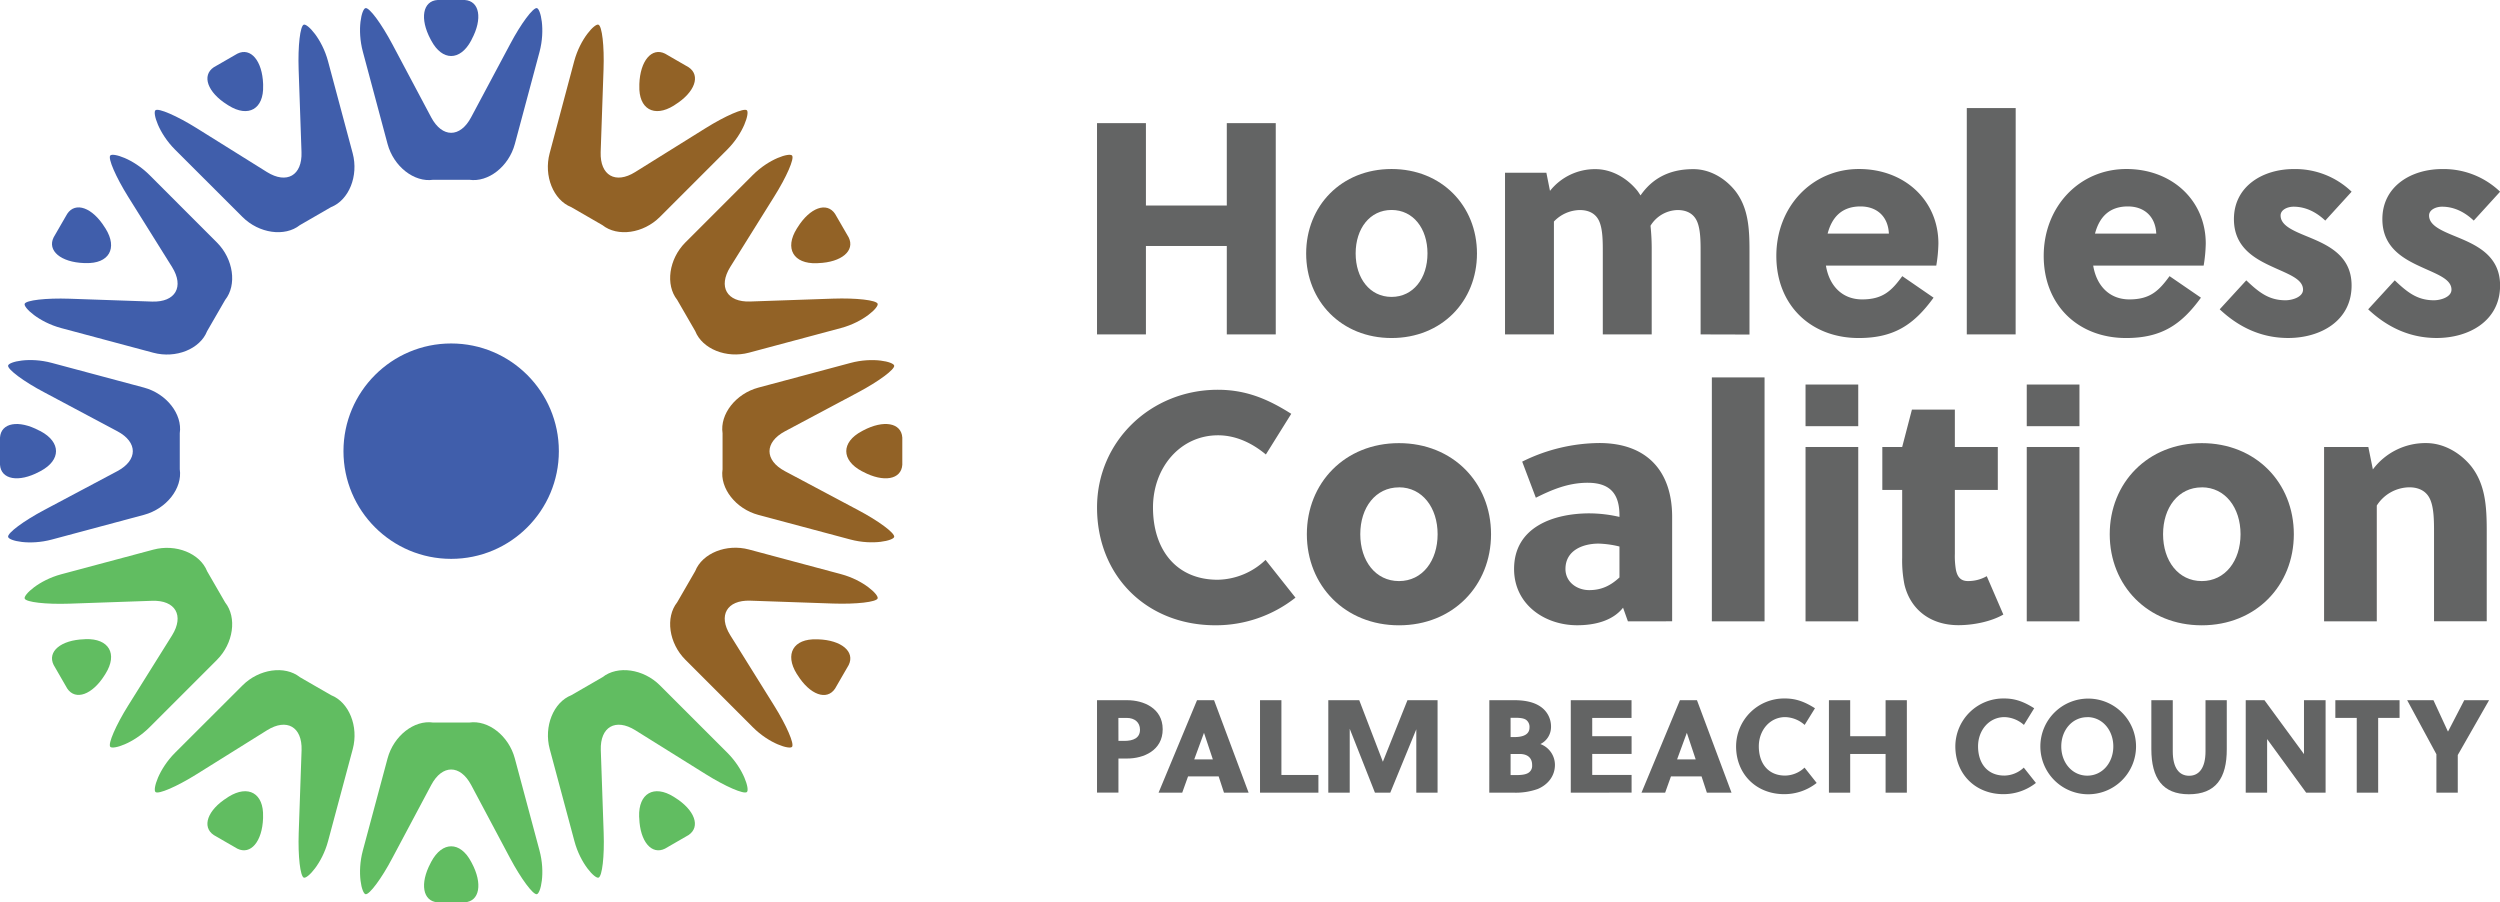 <svg xmlns="http://www.w3.org/2000/svg" viewBox="0 0 940.62 339.49"><defs><style>.cls-1{fill:#405eab;}.cls-2{fill:#61bd61;}.cls-3{fill:#926226;}.cls-4{fill:#636464;}</style></defs><title>homeless-coalition-logo</title><g id="Layer_2" data-name="Layer 2"><g id="Layer_1-2" data-name="Layer 1"><path class="cls-1" d="M202,3.05c-1.42-.27-6,5.85-10.08,13.59L177.24,44.16c-4.12,7.75-10.86,7.75-15,0L147.62,16.64C143.5,8.9,139,2.78,137.54,3.05s-3.29,8-1,16.47l9.28,34.65c2.28,8.47,10,14.53,17.17,13.47h13.56c7.17,1.06,14.89-5,17.16-13.47L203,19.52C205.25,11.05,203.38,3.32,202,3.05Z"/><path class="cls-1" d="M177.51,14.75C181.64,7,180.44.37,174.87,0H164.62c-5.57.37-6.76,7-2.64,14.75l.28.52c4.12,7.74,10.86,7.74,15,0Z"/><path class="cls-1" d="M114.29,9.28c-1.36.48-2.23,8-1.93,16.81l1.08,31.15c.31,8.77-5.53,12.14-13,7.49L74,48.22c-7.44-4.64-14.43-7.67-15.52-6.73s1.15,8.57,7.35,14.77L91.23,81.63c6.2,6.2,15.92,7.59,21.59,3.08l5.87-3.39,5.87-3.39c6.75-2.66,10.4-11.77,8.14-20.25L123.41,23C121.14,14.56,115.66,8.8,114.29,9.28Z"/><path class="cls-1" d="M99,31.63c-.31-8.76-4.66-13.92-9.67-11.45l-4.44,2.56L80.44,25.3c-4.64,3.11-2.36,9.46,5.09,14.1l.49.31C93.46,44.36,99.3,41,99,32.22Z"/><path class="cls-1" d="M41.49,58.51c-.94,1.09,2.09,8.08,6.73,15.52l16.52,26.44c4.64,7.44,1.27,13.28-7.5,13l-31.15-1.08c-8.76-.3-16.33.57-16.81,1.93s5.28,6.85,13.75,9.12l34.66,9.28c8.47,2.27,17.58-1.38,20.24-8.13l3.39-5.87,3.39-5.87c4.51-5.67,3.12-15.39-3.08-21.6L56.26,65.86C50.06,59.66,42.43,57.41,41.49,58.51Z"/><path class="cls-1" d="M39.4,85.52c-4.64-7.44-11-9.73-14.1-5.08l-2.56,4.43-2.56,4.44c-2.47,5,2.69,9.36,11.46,9.67l.58,0c8.77.3,12.14-5.54,7.49-13Z"/><path class="cls-1" d="M3.05,137.54c-.26,1.42,5.85,6,13.6,10.07l27.51,14.65c7.75,4.12,7.75,10.86,0,15L16.65,191.88C8.9,196,2.79,200.53,3.05,202s8,3.28,16.47,1l34.65-9.29c8.47-2.27,14.53-10,13.47-17.16V163c1.06-7.17-5-14.9-13.47-17.17l-34.65-9.28C11.05,134.25,3.32,136.12,3.05,137.54Z"/><path class="cls-1" d="M14.75,162C7,157.86.37,159.05,0,164.63v10.24c.37,5.57,7,6.76,14.75,2.64l.52-.27c7.74-4.12,7.74-10.86,0-15Z"/><path class="cls-2" d="M9.28,225.2c.48,1.37,8,2.23,16.81,1.93l31.15-1.08c8.77-.3,12.14,5.54,7.5,13L48.22,265.46c-4.64,7.44-7.67,14.43-6.73,15.53s8.57-1.15,14.77-7.35l25.37-25.37c6.2-6.2,7.59-15.92,3.08-21.6l-3.39-5.87-3.39-5.87c-2.66-6.74-11.77-10.4-20.24-8.13L23,216.08C14.56,218.35,8.8,223.84,9.28,225.2Z"/><path class="cls-2" d="M31.64,240.52c-8.77.3-13.93,4.65-11.46,9.66l2.56,4.44,2.56,4.44c3.11,4.64,9.46,2.35,14.1-5.09l.31-.5c4.65-7.44,1.28-13.28-7.49-13Z"/><path class="cls-2" d="M58.51,298c1.09.95,8.08-2.08,15.52-6.73l26.44-16.51c7.44-4.65,13.28-1.27,13,7.49l-1.08,31.15c-.3,8.77.57,16.33,1.93,16.81s6.85-5.28,9.12-13.75l9.29-34.65c2.26-8.47-1.39-17.58-8.14-20.25l-5.87-3.38-5.87-3.39c-5.67-4.51-15.39-3.12-21.59,3.08L65.86,283.23C59.66,289.44,57.41,297.06,58.51,298Z"/><path class="cls-2" d="M85.52,300.1c-7.44,4.64-9.72,11-5.08,14.09l4.43,2.56,4.44,2.56c5,2.47,9.36-2.68,9.67-11.45l0-.59c.3-8.76-5.54-12.13-13-7.49Z"/><path class="cls-2" d="M137.54,336.44c1.42.27,6-5.85,10.07-13.59l14.65-27.52c4.12-7.74,10.86-7.74,15,0l14.64,27.52c4.12,7.74,8.66,13.86,10.08,13.59s3.29-8,1-16.47l-9.29-34.65c-2.27-8.47-10-14.53-17.16-13.46H163c-7.17-1.07-14.89,5-17.17,13.46L136.52,320C134.25,328.45,136.12,336.17,137.54,336.44Z"/><path class="cls-2" d="M162,324.74c-4.12,7.74-2.93,14.38,2.64,14.75h10.25c5.57-.37,6.76-7,2.64-14.75l-.27-.51c-4.12-7.75-10.86-7.75-15,0Z"/><path class="cls-2" d="M225.2,330.21c1.37-.48,2.24-8,1.93-16.81l-1.08-31.15c-.3-8.76,5.54-12.14,13-7.49l26.45,16.51c7.44,4.65,14.42,7.68,15.52,6.73s-1.15-8.56-7.35-14.77l-25.37-25.36c-6.2-6.2-15.92-7.59-21.6-3.08l-5.87,3.39-5.87,3.39c-6.74,2.66-10.4,11.77-8.13,20.24l9.29,34.65C218.36,324.93,223.84,330.69,225.2,330.21Z"/><path class="cls-2" d="M240.52,307.86c.3,8.77,4.65,13.92,9.67,11.45l4.43-2.56,4.44-2.56c4.64-3.11,2.35-9.45-5.09-14.09l-.5-.32c-7.44-4.64-13.28-1.27-13,7.49Z"/><path class="cls-3" d="M298,281c.94-1.1-2.09-8.08-6.74-15.53L274.76,239c-4.64-7.44-1.27-13.28,7.49-13l31.16,1.08c8.76.3,16.33-.56,16.8-1.93s-5.27-6.85-13.75-9.12l-34.65-9.28c-8.47-2.27-17.58,1.39-20.24,8.13l-3.39,5.87-3.39,5.87c-4.51,5.68-3.12,15.4,3.08,21.6l25.36,25.37C289.44,279.84,297.06,282.08,298,281Z"/><path class="cls-3" d="M300.09,254c4.65,7.44,11,9.73,14.1,5.09l2.56-4.44,2.57-4.44c2.46-5-2.69-9.36-11.46-9.66l-.58,0c-8.77-.31-12.14,5.53-7.5,13Z"/><path class="cls-3" d="M336.44,202c.27-1.43-5.84-6-13.59-10.08l-27.52-14.64c-7.74-4.12-7.74-10.86,0-15l27.52-14.65c7.75-4.12,13.86-8.65,13.59-10.07s-8-3.29-16.46-1l-34.65,9.28c-8.48,2.27-14.54,10-13.47,17.17v13.56c-1.07,7.17,5,14.89,13.47,17.16L320,203C328.45,205.25,336.18,203.38,336.44,202Z"/><path class="cls-3" d="M324.74,177.52c7.75,4.12,14.39,2.92,14.75-2.65V164.63c-.37-5.58-7-6.77-14.76-2.65l-.51.28c-7.75,4.12-7.75,10.86,0,15Z"/><path class="cls-3" d="M330.21,114.29c-.47-1.36-8-2.23-16.8-1.93l-31.16,1.08c-8.76.31-12.13-5.53-7.49-13L291.27,74C295.92,66.59,299,59.6,298,58.51s-8.57,1.15-14.77,7.35L257.87,91.22c-6.2,6.21-7.59,15.93-3.08,21.6l3.39,5.87,3.39,5.87c2.66,6.75,11.77,10.4,20.24,8.13l34.65-9.28C324.93,121.14,330.69,115.66,330.21,114.29Z"/><path class="cls-3" d="M307.86,99c8.77-.31,13.92-4.66,11.46-9.67l-2.57-4.44-2.56-4.43c-3.1-4.64-9.45-2.36-14.09,5.08l-.32.5c-4.64,7.44-1.27,13.28,7.5,13Z"/><path class="cls-3" d="M281,41.49c-1.1-.94-8.08,2.09-15.52,6.73L239,64.73c-7.43,4.65-13.27,1.28-13-7.49l1.08-31.15c.31-8.77-.56-16.33-1.93-16.81s-6.84,5.28-9.11,13.75L206.8,57.68c-2.27,8.48,1.39,17.59,8.13,20.25l5.87,3.39,5.87,3.39c5.68,4.51,15.4,3.12,21.6-3.08l25.37-25.37C279.84,50.06,282.09,42.43,281,41.49Z"/><path class="cls-3" d="M254,39.4c7.44-4.64,9.73-11,5.09-14.1l-4.44-2.56-4.43-2.56c-5-2.47-9.37,2.69-9.67,11.45l0,.59c-.31,8.77,5.53,12.14,13,7.49Z"/><circle class="cls-1" cx="169.75" cy="169.75" r="40.52"/><path class="cls-4" d="M461.58,125.82V92.55H431.15v33.27h-18.4V46.33h18.4v31h30.43v-31H480v79.49Z"/><path class="cls-4" d="M555.71,95.38c0,18-13.29,31.8-32.14,31.8s-32.13-13.85-32.13-31.8,13.28-31.79,32.13-31.79S555.71,77.44,555.71,95.38ZM523.57,79c-8.17,0-13.51,7-13.51,16.35s5.34,16.36,13.51,16.36,13.52-7,13.52-16.36S531.75,79,523.57,79Z"/><path class="cls-4" d="M639.85,125.82V94.93c0-4,0-8.63-1.37-11.7s-4.2-4.2-7.26-4.2A12.26,12.26,0,0,0,621,84.94a82.62,82.62,0,0,1,.45,9.31v31.57h-18.4V94.93c0-4,0-8.63-1.36-11.7s-4.2-4.2-7.27-4.2a13.74,13.74,0,0,0-9.76,4.32v42.47h-18.4V65h15.56l1.36,6.82a21.6,21.6,0,0,1,17.15-8.18c5.9,0,11.69,3.18,15.67,8.06.45.57.79,1.14,1.25,1.82,5.79-8.4,13.85-9.88,19.87-9.88s11.7,3.18,15.67,8.06c5,6.36,5.45,14.08,5.45,22.6v31.57Z"/><path class="cls-4" d="M699.34,127.18c-18.06,0-31-12.38-31-30.89s13.4-32.7,31.11-32.7c17.15,0,29.87,11.81,29.87,28.05a54.39,54.39,0,0,1-.8,8.29H687c1.25,7.61,6.13,12.72,13.63,12.72,7.83,0,11.13-3.3,15.1-8.75L727.5,112C720.12,122.18,712.62,127.18,699.34,127.18Zm11.35-39.29c-.34-6.81-4.88-10.22-10.67-10.22-7.16,0-10.79,4.2-12.38,10.22Z"/><path class="cls-4" d="M758.38,125.82H740V40.65h18.4Z"/><path class="cls-4" d="M799.94,127.18c-18.06,0-31-12.38-31-30.89s13.4-32.7,31.11-32.7c17.15,0,29.86,11.81,29.86,28.05a55.62,55.62,0,0,1-.79,8.29H787.56c1.25,7.61,6.13,12.72,13.62,12.72,7.84,0,11.13-3.3,15.11-8.75L828.1,112C820.72,122.18,813.22,127.18,799.94,127.18Zm11.35-39.29c-.34-6.81-4.88-10.22-10.67-10.22-7.16,0-10.79,4.2-12.38,10.22Z"/><path class="cls-4" d="M874.88,83c-3.18-3-7.16-5.23-11.93-5.23-2.27,0-4.88,1.14-4.88,3.3,0,3.52,4.09,5.45,9,7.49,7.72,3.18,17.71,6.93,17.71,18.85,0,13.4-11.81,19.76-23.84,19.76-9.88,0-18.4-3.86-25.78-10.79l10-10.9c4.77,4.54,8.52,7.5,14.77,7.5,2.38,0,6.58-1.14,6.58-4,0-4-5.45-5.79-11.35-8.52-7-3.18-14.65-7.49-14.65-18,0-12.49,11-18.85,22.48-18.85a30.6,30.6,0,0,1,21.8,8.52Z"/><path class="cls-4" d="M930.74,83c-3.18-3-7.16-5.23-11.93-5.23-2.27,0-4.88,1.14-4.88,3.3,0,3.52,4.09,5.45,9,7.49,7.72,3.18,17.72,6.93,17.72,18.85,0,13.4-11.81,19.76-23.85,19.76-9.88,0-18.4-3.86-25.78-10.79l10-10.9c4.77,4.54,8.51,7.5,14.76,7.5,2.38,0,6.58-1.14,6.58-4,0-4-5.45-5.79-11.35-8.52-7-3.18-14.65-7.49-14.65-18,0-12.49,11-18.85,22.48-18.85a30.64,30.64,0,0,1,21.81,8.52Z"/><path class="cls-4" d="M476.28,171c-5.14-4.28-11.26-7.22-18-7.22-14.19,0-24.47,12.12-24.47,27.17,0,15.79,8.69,27.18,24.35,27.18a26.69,26.69,0,0,0,18-7.47l11.26,14.2a48.35,48.35,0,0,1-30.1,10.4c-25.83,0-44.56-18.48-44.56-44.31,0-25,20.32-44.3,45.41-44.3,10.41,0,18.6,3.3,27.66,9.05Z"/><path class="cls-4" d="M561,201c0,19.34-14.32,34.27-34.63,34.27S491.7,220.32,491.7,201s14.32-34.27,34.64-34.27S561,181.64,561,201Zm-34.63-17.63c-8.82,0-14.57,7.59-14.57,17.63s5.75,17.63,14.57,17.63S540.9,211,540.9,201,535.15,183.35,526.34,183.35Z"/><path class="cls-4" d="M612.5,233.78l-1.83-5.14c-3.92,5-10.77,6.61-17.26,6.61-12.24,0-23.74-7.83-23.74-21.17,0-15.91,15.05-20.93,28.39-20.93a50.94,50.94,0,0,1,11.26,1.34V194c0-7.59-2.94-12.36-12-12.36-7.35,0-13.59,2.69-19.46,5.63l-5.14-13.58a66.11,66.11,0,0,1,29-7c18,0,27.42,10.65,27.42,27.78v39.29Zm-3.18-28.15a36.59,36.59,0,0,0-7.83-1.1c-6,0-12.49,2.57-12.49,9.55,0,4.89,4.29,7.95,8.94,7.95s8.08-1.71,11.38-4.77Z"/><path class="cls-4" d="M663.91,233.78H644.08V142h19.83Z"/><path class="cls-4" d="M679.33,160.35V144.68h19.83v15.67Zm0,73.43v-65.6h19.83v65.6Z"/><path class="cls-4" d="M735.51,184.33v24a30.77,30.77,0,0,0,.37,5.88c.49,2.69,1.71,4.41,4.53,4.41a14,14,0,0,0,7.1-1.84l6.24,14.44c-4.65,2.69-11.38,4-16.89,4-10.65,0-18.12-6-20.32-15.3a46.44,46.44,0,0,1-.85-10.16V184.33h-7.47V168.18h7.47l3.67-14.08h16.15v14.08h16.16v16.15Z"/><path class="cls-4" d="M762.56,160.35V144.68h19.83v15.67Zm0,73.43v-65.6h19.83v65.6Z"/><path class="cls-4" d="M863.05,201c0,19.34-14.32,34.27-34.64,34.27S793.78,220.32,793.78,201s14.31-34.27,34.63-34.27S863.05,181.64,863.05,201Zm-34.64-17.63c-8.81,0-14.56,7.59-14.56,17.63s5.75,17.63,14.56,17.63S843,211,843,201,837.22,183.35,828.41,183.35Z"/><path class="cls-4" d="M891.08,168.18l1.71,8.44a24.68,24.68,0,0,1,20.07-9.91c6.37,0,12.61,3.43,16.9,8.69,5.38,6.85,5.87,15.18,5.87,24.36v34H915.8V200.49c0-4.28,0-9.3-1.47-12.61s-4.53-4.53-7.83-4.53a14.74,14.74,0,0,0-12.24,6.86v43.57H874.43v-65.6Z"/><path class="cls-4" d="M424.14,263.45c6,0,13.32,2.93,13.32,10.94s-7.26,11-13.32,11h-3.33v12.82h-8.06V263.45Zm-3.33,15.31H423c3.43,0,5.92-1.09,5.92-4.22,0-2.74-2-4.43-5-4.43h-3.13Z"/><path class="cls-4" d="M460.52,298.24l-2-6.11H447l-2.19,6.11h-8.9l14.47-34.79h6.41l13,34.79Zm-11.19-12.52h7l-3.33-10h0Z"/><path class="cls-4" d="M474.08,298.24V263.45h8.05v28.13h13.92v6.66Z"/><path class="cls-4" d="M523.09,298.24h-5.77l-9.49-24.05v24.05h-8.06V263.45h11.64l8.89,23.16,9.25-23.16h11.33v34.79h-8V274.39Z"/><path class="cls-4" d="M560.36,263.45h9.49c3.38,0,6.91.55,9.49,2.24a9,9,0,0,1,4.23,7.8,7.15,7.15,0,0,1-4,6.46,8.38,8.38,0,0,1,5.47,7.81c0,4.17-2.58,7.45-6.46,9.09a24.76,24.76,0,0,1-9.15,1.39h-9.09Zm8,13.87h1.44c3.68,0,5.67-1.19,5.67-3.58a3.29,3.29,0,0,0-1.25-2.88c-1.14-.8-2.93-.8-4.87-.8h-1Zm3.33,6.36h-3.33v7.95h1.24c1.84,0,3.83,0,5.17-.69a3.07,3.07,0,0,0,1.69-3C576.51,285.27,574.87,283.68,571.74,283.68Z"/><path class="cls-4" d="M591,298.24V263.45h22.86v6.66H599.07V277h14.81v6.66H599.07v7.9h14.81v6.66Z"/><path class="cls-4" d="M642.21,298.24l-2-6.11H628.69l-2.18,6.11h-8.9l14.46-34.79h6.41l13,34.79ZM631,285.72h7l-3.33-10h0Z"/><path class="cls-4" d="M679,272.75a11.49,11.49,0,0,0-7.31-2.94c-5.76,0-9.94,4.92-9.94,11,0,6.41,3.53,11,9.89,11a10.84,10.84,0,0,0,7.31-3l4.57,5.77a19.64,19.64,0,0,1-12.22,4.22c-10.49,0-18.1-7.51-18.1-18a18.09,18.09,0,0,1,18.44-18c4.23,0,7.56,1.35,11.24,3.68Z"/><path class="cls-4" d="M709.45,298.24V283.68H696.13v14.56h-8V263.45h8V277h13.32V263.45h8v34.79Z"/><path class="cls-4" d="M761.49,272.75a11.51,11.51,0,0,0-7.31-2.94c-5.77,0-9.94,4.92-9.94,11,0,6.41,3.53,11,9.89,11a10.86,10.86,0,0,0,7.31-3l4.57,5.77a19.65,19.65,0,0,1-12.23,4.22c-10.49,0-18.09-7.51-18.09-18a18.09,18.09,0,0,1,18.44-18c4.22,0,7.56,1.35,11.23,3.68Z"/><path class="cls-4" d="M785.34,298.84a18,18,0,1,1,18.34-18A18,18,0,0,1,785.34,298.84Zm0-29c-5.67,0-9.79,4.87-9.79,11s4.12,11,9.79,11,9.79-4.87,9.79-11S791,269.81,785.34,269.81Z"/><path class="cls-4" d="M823.56,298.84c-9.89,0-14.12-6.06-14.12-17V263.45h8.06v19.24c0,6.21,2.38,9.19,6.16,9.19s6.16-3,6.16-9.19V263.45h8v18.39C837.87,292.78,833.65,298.84,823.56,298.84Z"/><path class="cls-4" d="M867.69,298.24,853,278.07v20.17h-8.05V263.45H852l14.87,20.28V263.45H875v34.79Z"/><path class="cls-4" d="M894.78,270.11v28.13h-8.06V270.11h-8.05v-6.66h24.16v6.66Z"/><path class="cls-4" d="M916.69,298.24V283.78l-11-20.33h9.89L921,275.18h.1l6.07-11.73h9.34l-11.78,20.63v14.16Z"/></g></g></svg>